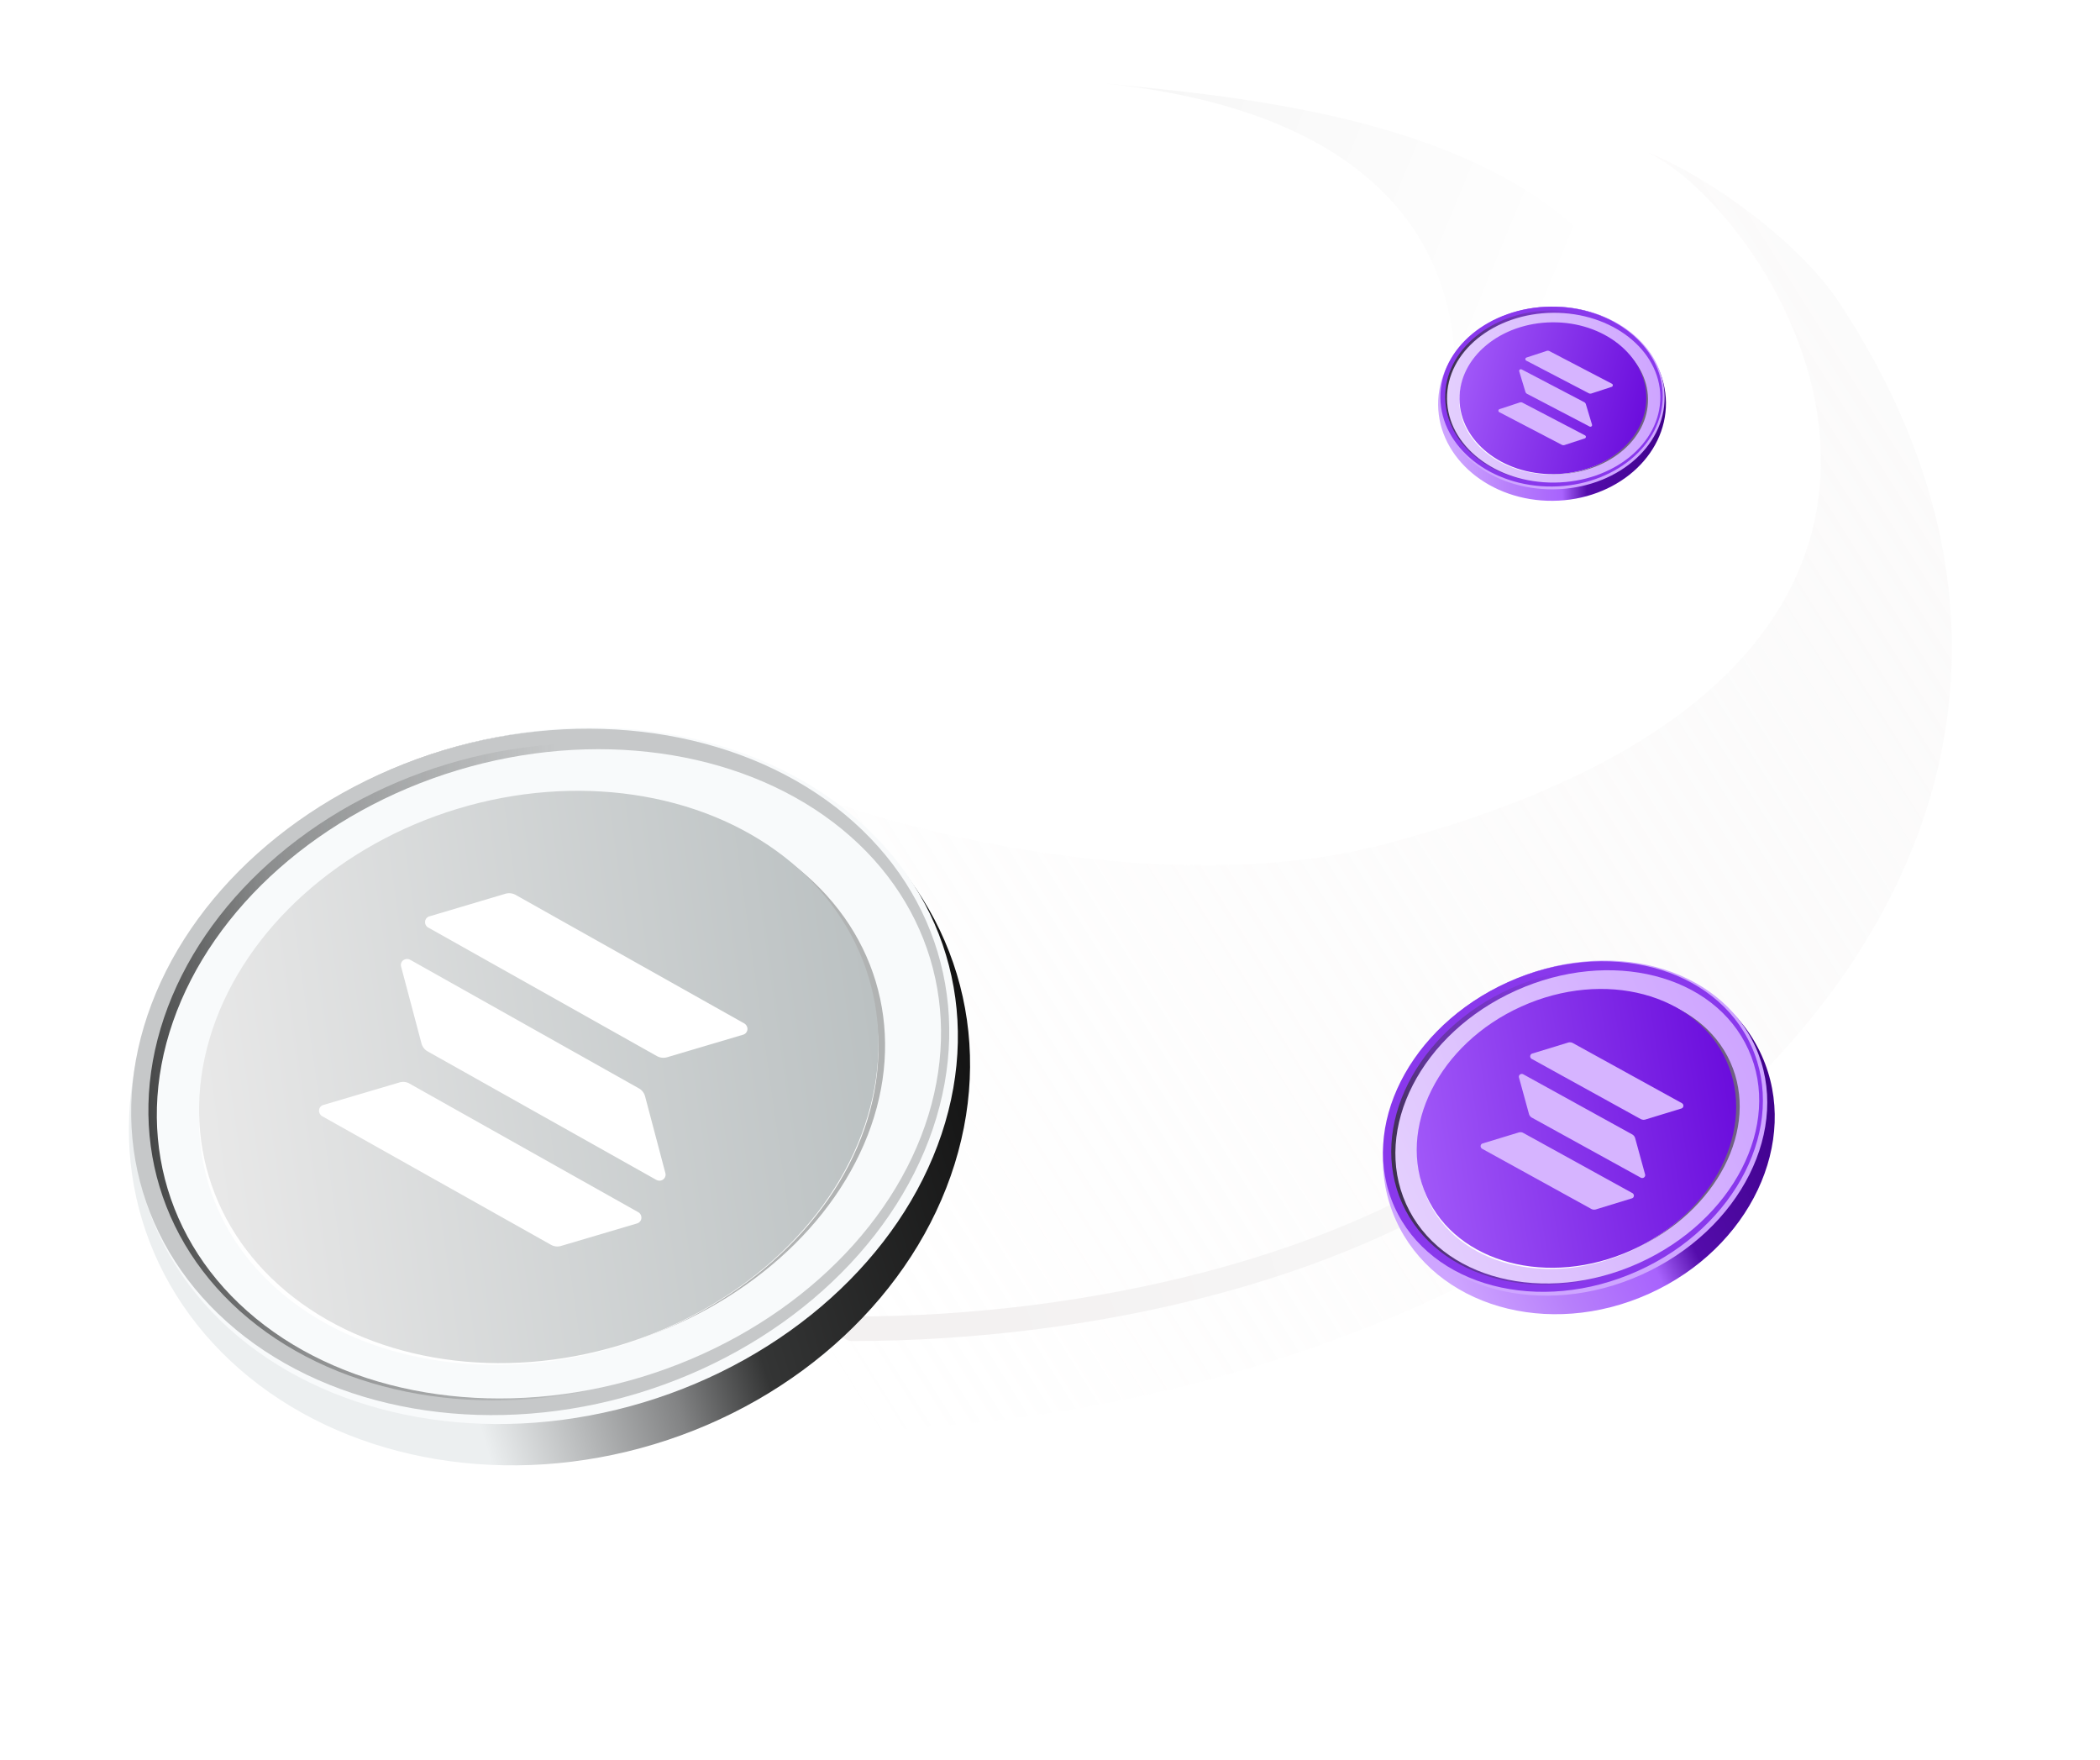 <svg xmlns="http://www.w3.org/2000/svg" width="358" height="300" fill="none" viewBox="0 0 358 300"><g filter="url(#a)"><path fill="url(#b)" d="M282.62 63.29c-8.35-42.3-69.28-46.48-94.52-49.1 59.01 6.11 62.5 40.74 59.01 59.02.7 0 10.03-2.4 35.51-9.92Z"/></g><g filter="url(#c)"><path fill="url(#d)" d="M313.5 51.5c69.35 105.28-61.16 201.64-192.77 191.72l3.65-113.85c22.46 12.01 74.16 24.31 111.24 14.63C351.56 113.7 304 37.5 281 26c12 5 26.3 16.1 32.5 25.5Z"/></g><path stroke="url(#e)" stroke-linecap="round" stroke-width="4.18" d="M145.27 226.5c40.74 0 85.65-10.44 113.33-31.85"/><ellipse cx="61.64" cy="72.33" fill="url(#f)" rx="61.64" ry="72.33" transform="matrix(.29 .96 .96 -.29 6.36 148.8)"/><ellipse cx="57.97" cy="71.17" fill="#F8FAFB" rx="57.97" ry="71.17" transform="matrix(.29 .96 .96 -.29 7.8 148.37)"/><ellipse cx="57.09" cy="70.56" fill="#C6C8C9" rx="57.09" ry="70.56" transform="matrix(.29 .96 .96 -.29 7.8 148.37)"/><ellipse cx="54.64" cy="67.56" fill="url(#g)" rx="54.64" ry="67.56" transform="matrix(.29 .96 .96 -.29 11.36 149.85)"/><ellipse cx="53.89" cy="67.7" fill="#F8FAFB" rx="53.89" ry="67.7" transform="matrix(.29 .96 .96 -.29 12.96 150.94)"/><ellipse cx="46.61" cy="58.65" fill="#2F3030" fill-opacity=".35" rx="46.61" ry="58.65" transform="matrix(.29 .96 .96 -.29 23.16 156.56)"/><ellipse cx="46.61" cy="58.65" fill="#fff" rx="46.61" ry="58.65" transform="matrix(.29 .96 .96 -.29 22.02 157.04)"/><ellipse cx="47.63" cy="58.58" fill="url(#h)" rx="47.63" ry="58.58" transform="matrix(.29 .96 .96 -.29 21.8 154.84)"/><path fill="#fff" d="m108.61 208.54-12.97 3.84a2.21 2.21 0 0 1-1.72-.2l-38.97-21.9c-.18-.1-.33-.25-.43-.44-.1-.18-.15-.39-.13-.6a1.01 1.01 0 0 1 .73-.89l12.98-3.84a2.17 2.17 0 0 1 1.72.2l38.96 21.9a1.07 1.07 0 0 1 .56 1.04 1.02 1.02 0 0 1-.73.89Zm1.36-21.66a2.2 2.2 0 0 0-1.07-1.37l-38.96-21.9c-.19-.1-.4-.15-.6-.14-.22.02-.42.09-.58.2a1.01 1.01 0 0 0-.38 1.1l3.47 13.08a2.2 2.2 0 0 0 1.06 1.37l38.96 21.89c.19.1.4.15.6.14a1.03 1.03 0 0 0 .96-1.3l-3.46-13.07Zm-36.94-28.76 38.96 21.9a2.28 2.28 0 0 0 1.72.2l12.98-3.85a1.03 1.03 0 0 0 .73-.89c.02-.2-.03-.41-.13-.6-.1-.18-.25-.34-.43-.44l-38.96-21.9a2.28 2.28 0 0 0-1.72-.2L73.2 156.2a1.01 1.01 0 0 0-.73.89c-.02.2.02.41.12.6.1.18.25.34.44.44Z"/><ellipse cx="29.2" cy="34.26" fill="url(#i)" rx="29.2" ry="34.26" transform="matrix(.41 .91 .91 -.41 226 181.43)"/><ellipse cx="27.46" cy="33.72" fill="#CEA5FF" rx="27.46" ry="33.72" transform="matrix(.41 .91 .91 -.41 226.64 181.13)"/><ellipse cx="27.04" cy="33.43" fill="#8938EC" rx="27.04" ry="33.43" transform="matrix(.41 .91 .91 -.41 226.64 181.13)"/><ellipse cx="25.88" cy="32.01" fill="url(#j)" rx="25.88" ry="32.01" transform="matrix(.41 .91 .91 -.41 228.44 181.6)"/><ellipse cx="25.53" cy="32.07" fill="url(#k)" rx="25.53" ry="32.07" transform="matrix(.41 .91 .91 -.41 229.24 182)"/><ellipse cx="22.35" cy="28.12" fill="#2F3030" fill-opacity=".6" rx="22.35" ry="28.12" transform="matrix(.41 .91 .91 -.41 234.64 183.77)"/><ellipse cx="22.35" cy="27.79" fill="#fff" rx="22.35" ry="27.79" transform="matrix(.41 .91 .91 -.41 234.19 184.04)"/><ellipse cx="22.84" cy="28.09" fill="url(#l)" rx="22.84" ry="28.09" transform="matrix(.41 .91 .91 -.41 233.82 183.07)"/><g filter="url(#m)"><path fill="#D6B4FF" d="m277.88 204.58-6.13 1.88a1.04 1.04 0 0 1-.82-.1l-18.56-10.23a.53.53 0 0 1-.2-.2.5.5 0 0 1-.07-.29.48.48 0 0 1 .34-.42l6.14-1.87c.14-.04.28-.06.42-.04.14.01.27.06.4.13l18.55 10.23c.1.05.17.12.21.2a.5.5 0 0 1 .07.29c-.01.1-.05.19-.1.26a.49.49 0 0 1-.25.16Zm.56-10.27a1.07 1.07 0 0 0-.51-.64l-18.56-10.24a.53.53 0 0 0-.28-.06.5.5 0 0 0-.28.1.48.48 0 0 0-.17.51l1.7 6.2a1.04 1.04 0 0 0 .5.64l18.56 10.23c.09.05.19.07.29.06.1 0 .2-.04.27-.1a.48.48 0 0 0 .18-.51l-1.7-6.2Zm-17.62-13.5 18.55 10.24c.13.07.27.1.4.13.15.01.29 0 .42-.04l6.14-1.88a.49.49 0 0 0 .28-.7.54.54 0 0 0-.2-.21l-18.56-10.23a1.07 1.07 0 0 0-.82-.1l-6.14 1.88a.49.49 0 0 0-.28.7c.05.1.12.17.2.22Z"/></g><ellipse cx="16.55" cy="19.42" fill="url(#n)" rx="16.55" ry="19.42" transform="matrix(.01 1 1 -.01 245 52.46)"/><ellipse cx="15.57" cy="19.11" fill="#CEA5FF" rx="15.57" ry="19.11" transform="matrix(.01 1 1 -.01 245.4 52.46)"/><ellipse cx="15.33" cy="18.95" fill="#8938EC" rx="15.33" ry="18.95" transform="matrix(.01 1 1 -.01 245.4 52.46)"/><ellipse cx="14.67" cy="18.14" fill="url(#o)" rx="14.67" ry="18.14" transform="matrix(.01 1 1 -.01 246.22 53.11)"/><ellipse cx="14.47" cy="18.18" fill="url(#p)" rx="14.47" ry="18.18" transform="matrix(.01 1 1 -.01 246.54 53.5)"/><ellipse cx="12.67" cy="15.94" fill="#2F3030" fill-opacity=".6" rx="12.67" ry="15.94" transform="matrix(.01 1 1 -.01 248.94 55.66)"/><ellipse cx="12.67" cy="15.76" fill="#fff" rx="12.67" ry="15.76" transform="matrix(.01 1 1 -.01 248.65 55.7)"/><ellipse cx="12.94" cy="15.92" fill="url(#q)" rx="12.94" ry="15.92" transform="matrix(.01 1 1 -.01 248.68 55.1)"/><g filter="url(#r)"><path fill="#D6B4FF" d="m270 74.9-3.46 1.13a.59.59 0 0 1-.46-.04l-10.65-5.56a.3.3 0 0 1-.16-.27c0-.06.02-.11.06-.16a.28.28 0 0 1 .13-.09l3.46-1.14a.59.59 0 0 1 .46.04l10.64 5.56c.05.03.1.07.13.12a.28.28 0 0 1-.02.31.28.28 0 0 1-.14.1Zm.18-5.84a.6.6 0 0 0-.3-.35l-10.64-5.57a.3.3 0 0 0-.17-.03.28.28 0 0 0-.15.06.27.27 0 0 0-.1.3l1.05 3.48a.6.6 0 0 0 .3.36l10.64 5.56c.05.03.1.04.16.04s.11-.03.16-.06a.27.27 0 0 0 .1-.3l-1.05-3.49Zm-10.16-7.42 10.65 5.56a.6.6 0 0 0 .46.04l3.46-1.13c.05-.02.1-.05.13-.1.03-.04.05-.1.06-.15a.3.3 0 0 0-.16-.28l-10.65-5.56a.62.62 0 0 0-.46-.04l-3.46 1.14a.28.28 0 0 0-.15.4.3.3 0 0 0 .12.12Z"/></g><defs><linearGradient id="b" x1="170.34" x2="262.78" y1="26.73" y2="64.86" gradientUnits="userSpaceOnUse"><stop stop-color="#F5F5F5"/><stop offset="1" stop-color="#fff"/></linearGradient><linearGradient id="d" x1="321.79" x2="120.21" y1="72.45" y2="199.35" gradientUnits="userSpaceOnUse"><stop stop-color="#FAF9F9" stop-opacity=".75"/><stop offset="1" stop-color="#fff"/></linearGradient><linearGradient id="e" x1="261.21" x2="167.73" y1="192.04" y2="223.38" gradientUnits="userSpaceOnUse"><stop stop-color="#F8F8F8"/><stop offset="1" stop-color="#F3F1F1"/></linearGradient><linearGradient id="f" x1="61.64" x2="61.64" y1="0" y2="144.65" gradientUnits="userSpaceOnUse"><stop offset=".06" stop-color="#ECEFF0"/><stop offset=".31" stop-color="#ECEFF0"/><stop offset=".54" stop-color="#828384"/><stop offset=".65" stop-color="#343535"/><stop offset="1" stop-color="#131313"/></linearGradient><linearGradient id="g" x1="29.46" x2="47.29" y1="-3.47" y2="76" gradientUnits="userSpaceOnUse"><stop stop-color="#2F3030"/><stop offset=".39" stop-color="#2F3030" stop-opacity=".38"/><stop offset="1" stop-color="#2F3030" stop-opacity="0"/></linearGradient><linearGradient id="h" x1="30.21" x2="47.63" y1="4.01" y2="117.16" gradientUnits="userSpaceOnUse"><stop stop-color="#E8E8E8"/><stop offset="1" stop-color="#BBC1C2"/></linearGradient><linearGradient id="i" x1="29.2" x2="29.2" y1="0" y2="68.53" gradientUnits="userSpaceOnUse"><stop offset=".06" stop-color="#CEA5FF"/><stop offset=".31" stop-color="#B77FFB"/><stop offset=".54" stop-color="#A863FD"/><stop offset=".65" stop-color="#540CAB"/><stop offset="1" stop-color="#3F018B"/></linearGradient><linearGradient id="j" x1="13.96" x2="22.4" y1="-1.64" y2="36.01" gradientUnits="userSpaceOnUse"><stop stop-color="#2F3030"/><stop offset=".39" stop-color="#2F3030" stop-opacity=".38"/><stop offset="1" stop-color="#2F3030" stop-opacity="0"/></linearGradient><linearGradient id="k" x1="25.53" x2="25.53" y1="0" y2="64.15" gradientUnits="userSpaceOnUse"><stop stop-color="#E4CFFE"/><stop offset="1" stop-color="#CEA5FF"/></linearGradient><linearGradient id="l" x1="14.48" x2="29.1" y1="1.92" y2="56.18" gradientUnits="userSpaceOnUse"><stop stop-color="#A057F8"/><stop offset="1" stop-color="#6A0CDC"/></linearGradient><linearGradient id="n" x1="16.55" x2="16.55" y1="0" y2="38.85" gradientUnits="userSpaceOnUse"><stop offset=".06" stop-color="#CEA5FF"/><stop offset=".31" stop-color="#B77FFB"/><stop offset=".54" stop-color="#A863FD"/><stop offset=".65" stop-color="#540CAB"/><stop offset="1" stop-color="#3F018B"/></linearGradient><linearGradient id="o" x1="7.91" x2="12.7" y1="-.93" y2="20.41" gradientUnits="userSpaceOnUse"><stop stop-color="#2F3030"/><stop offset=".39" stop-color="#2F3030" stop-opacity=".38"/><stop offset="1" stop-color="#2F3030" stop-opacity="0"/></linearGradient><linearGradient id="p" x1="14.47" x2="14.47" y1="0" y2="36.36" gradientUnits="userSpaceOnUse"><stop stop-color="#E4CFFE"/><stop offset="1" stop-color="#CEA5FF"/></linearGradient><linearGradient id="q" x1="8.21" x2="16.5" y1="1.09" y2="31.84" gradientUnits="userSpaceOnUse"><stop stop-color="#A057F8"/><stop offset="1" stop-color="#6A0CDC"/></linearGradient><filter id="a" width="97.87" height="62.35" x="186.43" y="12.53" color-interpolation-filters="sRGB" filterUnits="userSpaceOnUse"><feFlood flood-opacity="0" result="BackgroundImageFix"/><feBlend in="SourceGraphic" in2="BackgroundImageFix" result="shape"/><feGaussianBlur result="effect1_foregroundBlur_1903_7962" stdDeviation=".84"/></filter><filter id="c" width="220.38" height="226.28" x="116.55" y="21.82" color-interpolation-filters="sRGB" filterUnits="userSpaceOnUse"><feFlood flood-opacity="0" result="BackgroundImageFix"/><feBlend in="SourceGraphic" in2="BackgroundImageFix" result="shape"/><feGaussianBlur result="effect1_foregroundBlur_1903_7962" stdDeviation="2.09"/></filter><filter id="m" width="34.88" height="28.82" x="252.1" y="177.68" color-interpolation-filters="sRGB" filterUnits="userSpaceOnUse"><feFlood flood-opacity="0" result="BackgroundImageFix"/><feBlend in="SourceGraphic" in2="BackgroundImageFix" result="shape"/><feColorMatrix in="SourceAlpha" result="hardAlpha" values="0 0 0 0 0 0 0 0 0 0 0 0 0 0 0 0 0 0 127 0"/><feOffset dx=".31" dy="-.31"/><feGaussianBlur stdDeviation=".17"/><feComposite in2="hardAlpha" k2="-1" k3="1" operator="arithmetic"/><feColorMatrix values="0 0 0 0 0.265 0 0 0 0 0.062 0 0 0 0 0.54 0 0 0 1 0"/><feBlend in2="shape" result="effect1_innerShadow_1903_7962"/></filter><filter id="r" width="19.68" height="16.28" x="255.27" y="59.78" color-interpolation-filters="sRGB" filterUnits="userSpaceOnUse"><feFlood flood-opacity="0" result="BackgroundImageFix"/><feBlend in="SourceGraphic" in2="BackgroundImageFix" result="shape"/><feColorMatrix in="SourceAlpha" result="hardAlpha" values="0 0 0 0 0 0 0 0 0 0 0 0 0 0 0 0 0 0 127 0"/><feOffset dx=".17" dy="-.17"/><feGaussianBlur stdDeviation=".1"/><feComposite in2="hardAlpha" k2="-1" k3="1" operator="arithmetic"/><feColorMatrix values="0 0 0 0 0.265 0 0 0 0 0.062 0 0 0 0 0.54 0 0 0 1 0"/><feBlend in2="shape" result="effect1_innerShadow_1903_7962"/></filter></defs></svg>